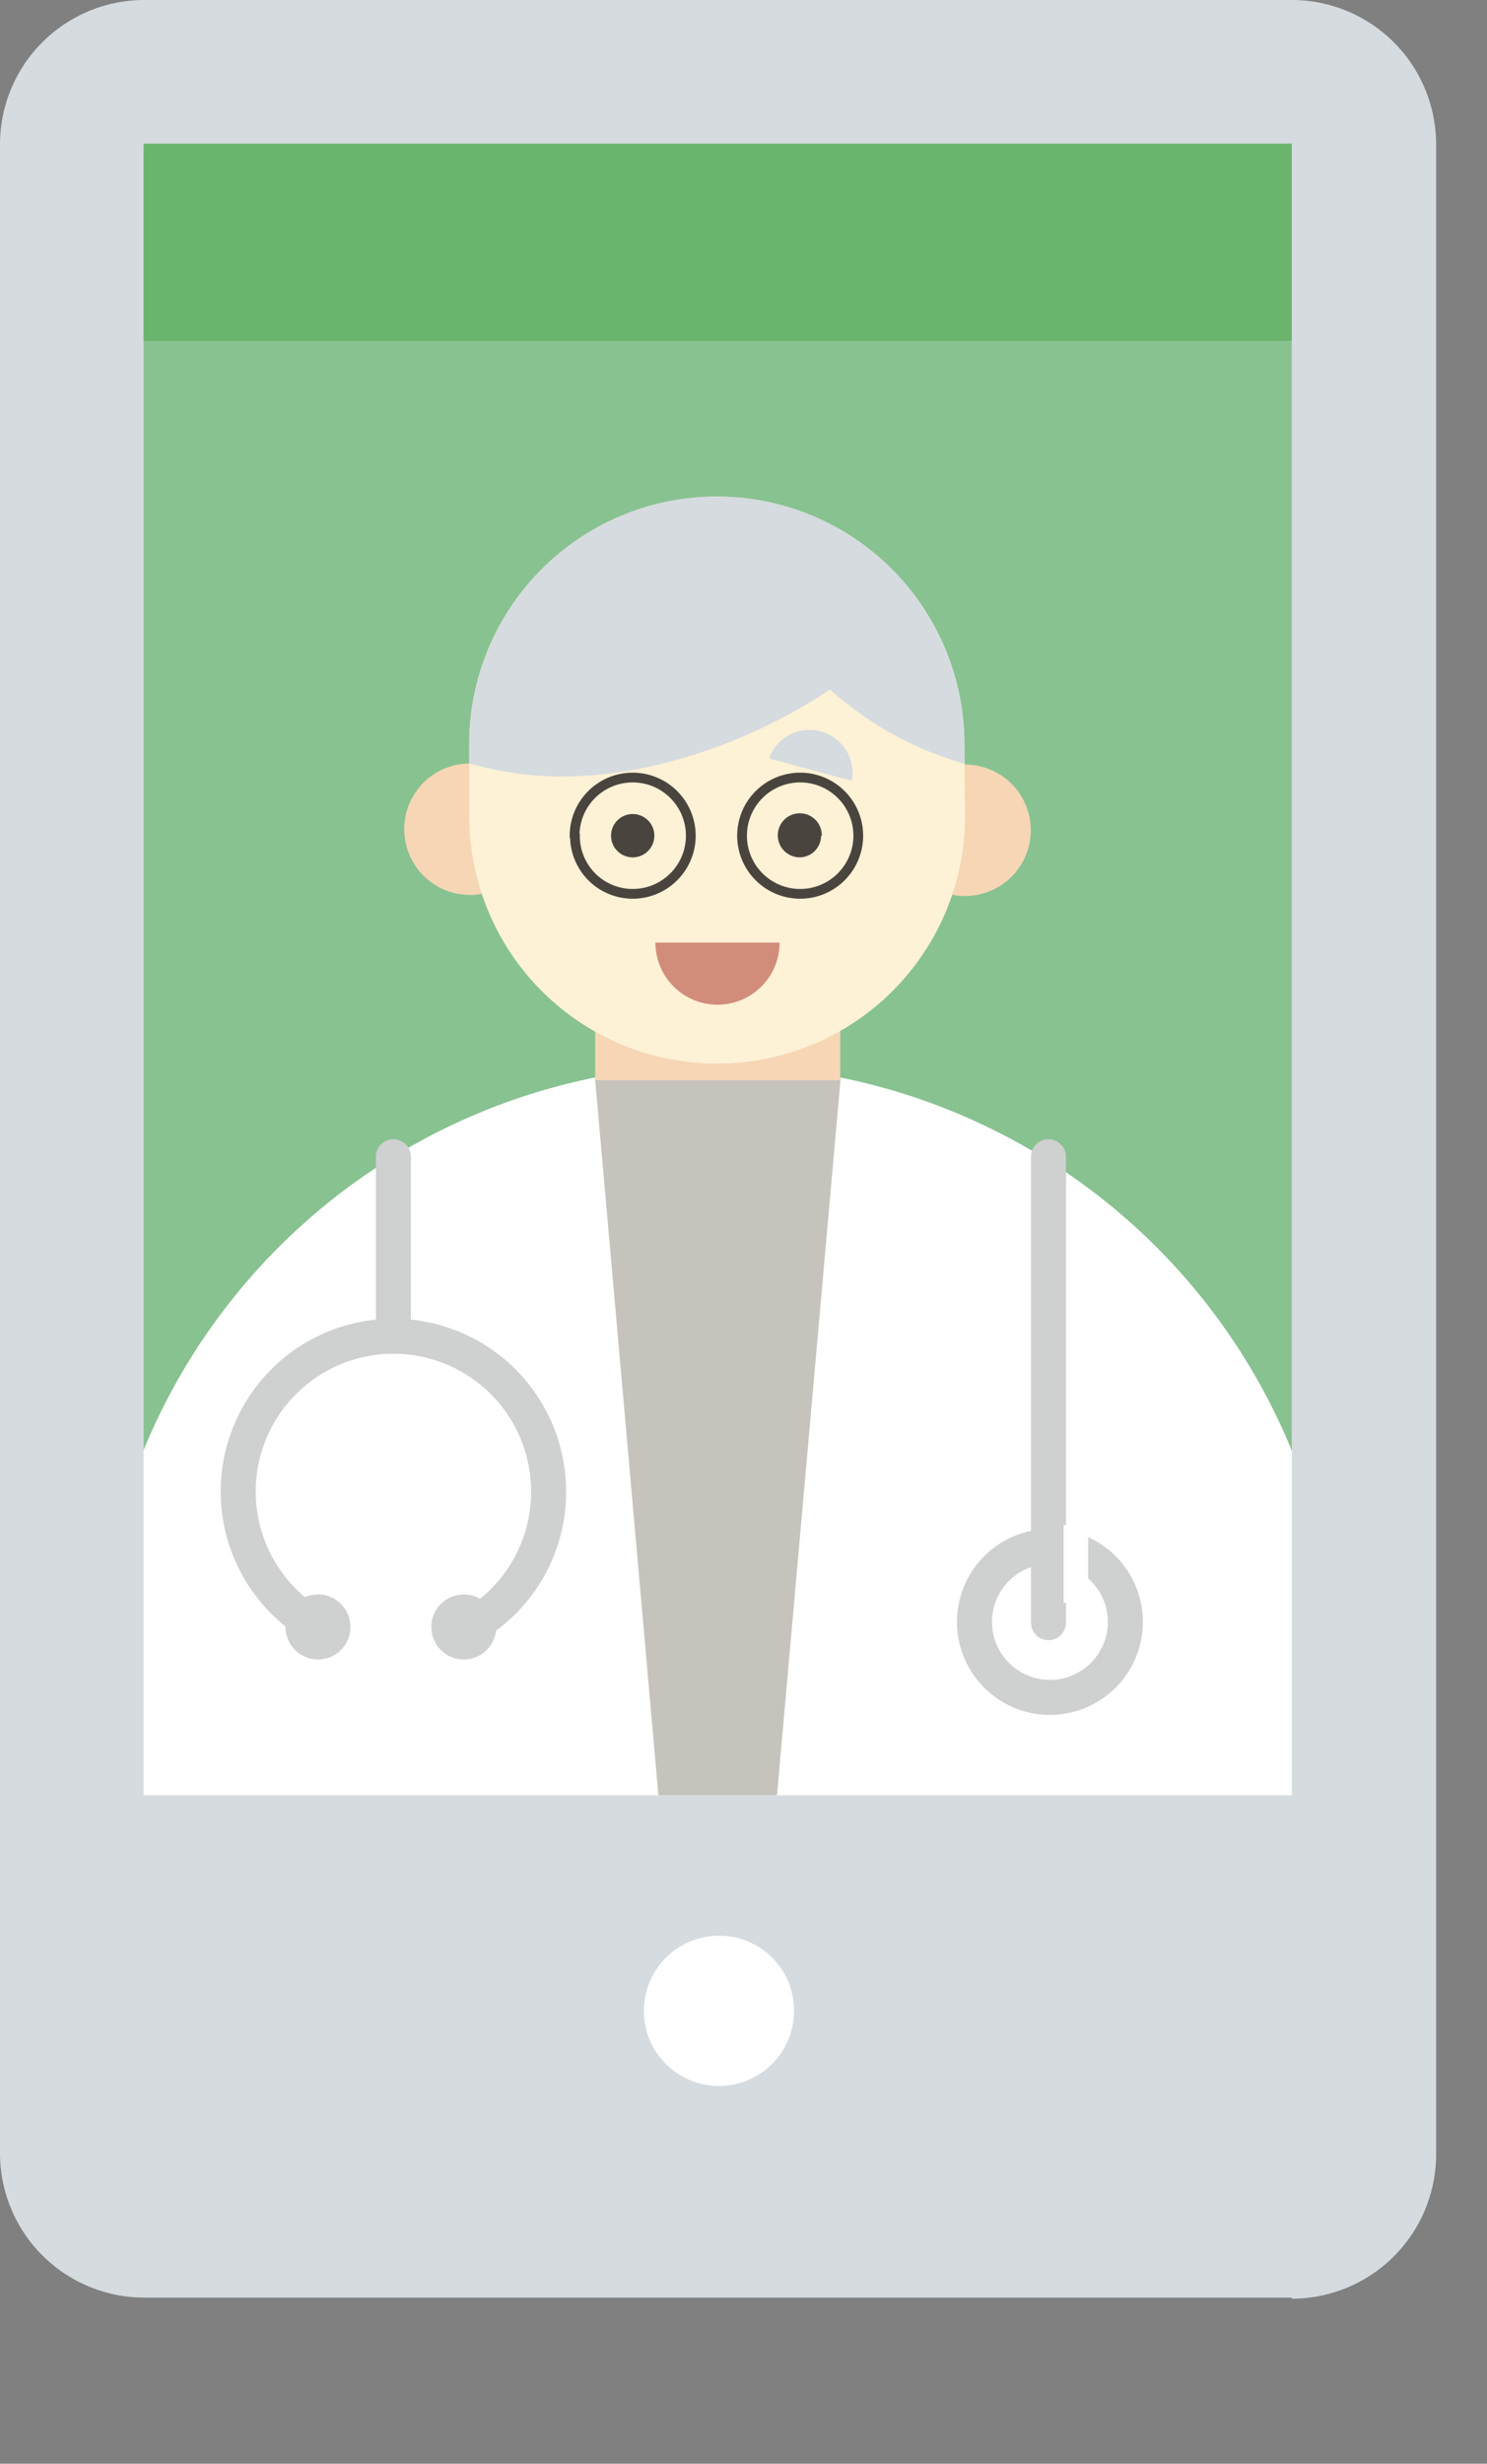 <svg xmlns="http://www.w3.org/2000/svg" xmlns:xlink="http://www.w3.org/1999/xlink" viewBox="0 0 41.2 68.22"><rect x="0" y="0" width="41.2" height="68.22" fill="#808080" stroke="none"/><defs><style>.cls-1,.cls-11,.cls-17,.cls-9{fill:none;}.cls-2{fill:#d5dbdf;}.cls-3{fill:#88c291;}.cls-4{fill:#fff;}.cls-5{fill:#6ab46e;}.cls-6{clip-path:url(#clip-path);}.cls-7{clip-path:url(#clip-path-2);}.cls-8{fill:#c6c3bc;}.cls-11,.cls-9{stroke:#cfd0d0;stroke-width:0.97px;}.cls-11,.cls-17,.cls-9{stroke-miterlimit:10;}.cls-10{fill:#cfd0d0;}.cls-11{stroke-linecap:round;}.cls-12{fill:#f6d6b5;}.cls-13{fill:#fdf1d6;}.cls-14{fill:#d18d7a;}.cls-15{fill:#49453e;}.cls-16{clip-path:url(#clip-path-3);}.cls-17{stroke:#49453e;stroke-width:0.27px;}</style><clipPath id="clip-path"><rect class="cls-1" x="3.98" y="3.98" width="31.81" height="45.73"/></clipPath><clipPath id="clip-path-2"><path class="cls-1" d="M2.69,68.06V46.69A17.19,17.19,0,0,1,19.88,29.5h0A17.18,17.18,0,0,1,37.07,46.67V68.06"/></clipPath><clipPath id="clip-path-3"><path class="cls-1" d="M26.74,22.59a6.86,6.86,0,0,1-6.86,6.86h0A6.86,6.86,0,0,1,13,22.61v-2a6.86,6.86,0,0,1,6.86-6.86h0a6.86,6.86,0,0,1,6.86,6.86h0Z"/></clipPath></defs><g id="レイヤー_2" data-name="レイヤー 2"><g id="レイヤー_1-2" data-name="レイヤー 1"><g id="レイヤー_2-2" data-name="レイヤー 2"><g id="レイヤー_1-2-2" data-name="レイヤー 1-2"><path class="cls-2" d="M35.79,63.62H4a4,4,0,0,1-4-4V4A4,4,0,0,1,4,0H35.79a4,4,0,0,1,4,4V59.65a4,4,0,0,1-4,4"/><rect class="cls-3" x="3.98" y="3.98" width="31.81" height="45.73"/><path class="cls-4" d="M22,55.67a2.08,2.08,0,1,1-2.09-2.07h0A2.07,2.07,0,0,1,22,55.66h0"/><rect class="cls-5" x="3.98" y="3.98" width="31.81" height="5.46"/><g class="cls-6"><path class="cls-4" d="M2.69,68.06V46.69A17.19,17.19,0,0,1,19.88,29.5h0A17.18,17.18,0,0,1,37.07,46.67V68.06"/><path class="cls-4" d="M2.69,68.06V46.69A17.19,17.19,0,0,1,19.88,29.5h0A17.18,17.18,0,0,1,37.07,46.67V68.06"/><g class="cls-7"><path class="cls-8" d="M16.43,29.22l3.45,39h0c0,.07,3.46-38.91,3.46-38.91"/></g><path class="cls-9" d="M15.2,41.3a4.3,4.3,0,1,0-4.3,4.3h0a4.29,4.29,0,0,0,4.3-4.28Z"/><rect class="cls-4" x="8.81" y="39.57" width="4.19" height="7.71"/><path class="cls-10" d="M7.91,45.05a.9.9,0,1,1,.9.9.9.9,0,0,1-.9-.9Z"/><path class="cls-10" d="M13.75,45.05a.9.9,0,1,0-.9.9A.9.9,0,0,0,13.75,45.05Z"/><line class="cls-11" x1="10.9" y1="37" x2="10.9" y2="32.03"/><path class="cls-9" d="M27,44.93A2.09,2.09,0,1,1,29.11,47h-.06A2.09,2.09,0,0,1,27,44.93Z"/><line class="cls-11" x1="29.05" y1="44.93" x2="29.05" y2="32.03"/></g><rect class="cls-12" x="16.49" y="21.41" width="6.79" height="8.5"/><rect class="cls-4" x="29.47" y="42.23" width="0.68" height="2.15"/><path class="cls-12" d="M11.2,23a1.82,1.82,0,1,1,1.86,1.78H13A1.82,1.82,0,0,1,11.2,23Z"/><path class="cls-12" d="M28.56,23a1.82,1.82,0,1,0-1.83,1.81h0A1.82,1.82,0,0,0,28.56,23Z"/><path class="cls-13" d="M26.74,22.59a6.86,6.86,0,0,1-6.86,6.86h0A6.86,6.86,0,0,1,13,22.61v-2a6.86,6.86,0,0,1,6.86-6.86h0a6.86,6.86,0,0,1,6.86,6.86h0Z"/><path class="cls-14" d="M21.6,26.1a1.72,1.72,0,0,1-3.44,0h0"/><rect class="cls-13" x="16.07" y="23.83" width="7.81" height="1.28"/><path class="cls-15" d="M16.93,23.14a.6.6,0,1,1,.6.6.6.6,0,0,1-.6-.6Z"/><path class="cls-15" d="M22.77,23.14a.61.61,0,1,0-.62.6h0a.6.6,0,0,0,.6-.6Z"/><g class="cls-16"><path class="cls-2" d="M27.5,12.1c0,5.19-6.72,9.4-11.91,9.4a9.4,9.4,0,0,1,0-18.8h0C20.78,2.7,27.5,6.91,27.5,12.1Z"/><path class="cls-2" d="M41.2,12.1c0,5.19-6.72,9.4-11.92,9.4a9.4,9.4,0,0,1,0-18.8C34.48,2.7,41.2,6.91,41.2,12.1Z"/></g><path class="cls-17" d="M15.92,23.14a1.61,1.61,0,1,1,1.61,1.61h0a1.6,1.6,0,0,1-1.6-1.6Z"/><path class="cls-2" d="M21.31,21a1.19,1.19,0,0,1,2.29.62"/><path class="cls-17" d="M20.56,23.14a1.61,1.61,0,1,1,1.61,1.61,1.61,1.61,0,0,1-1.61-1.61Z"/></g></g></g></g></svg>